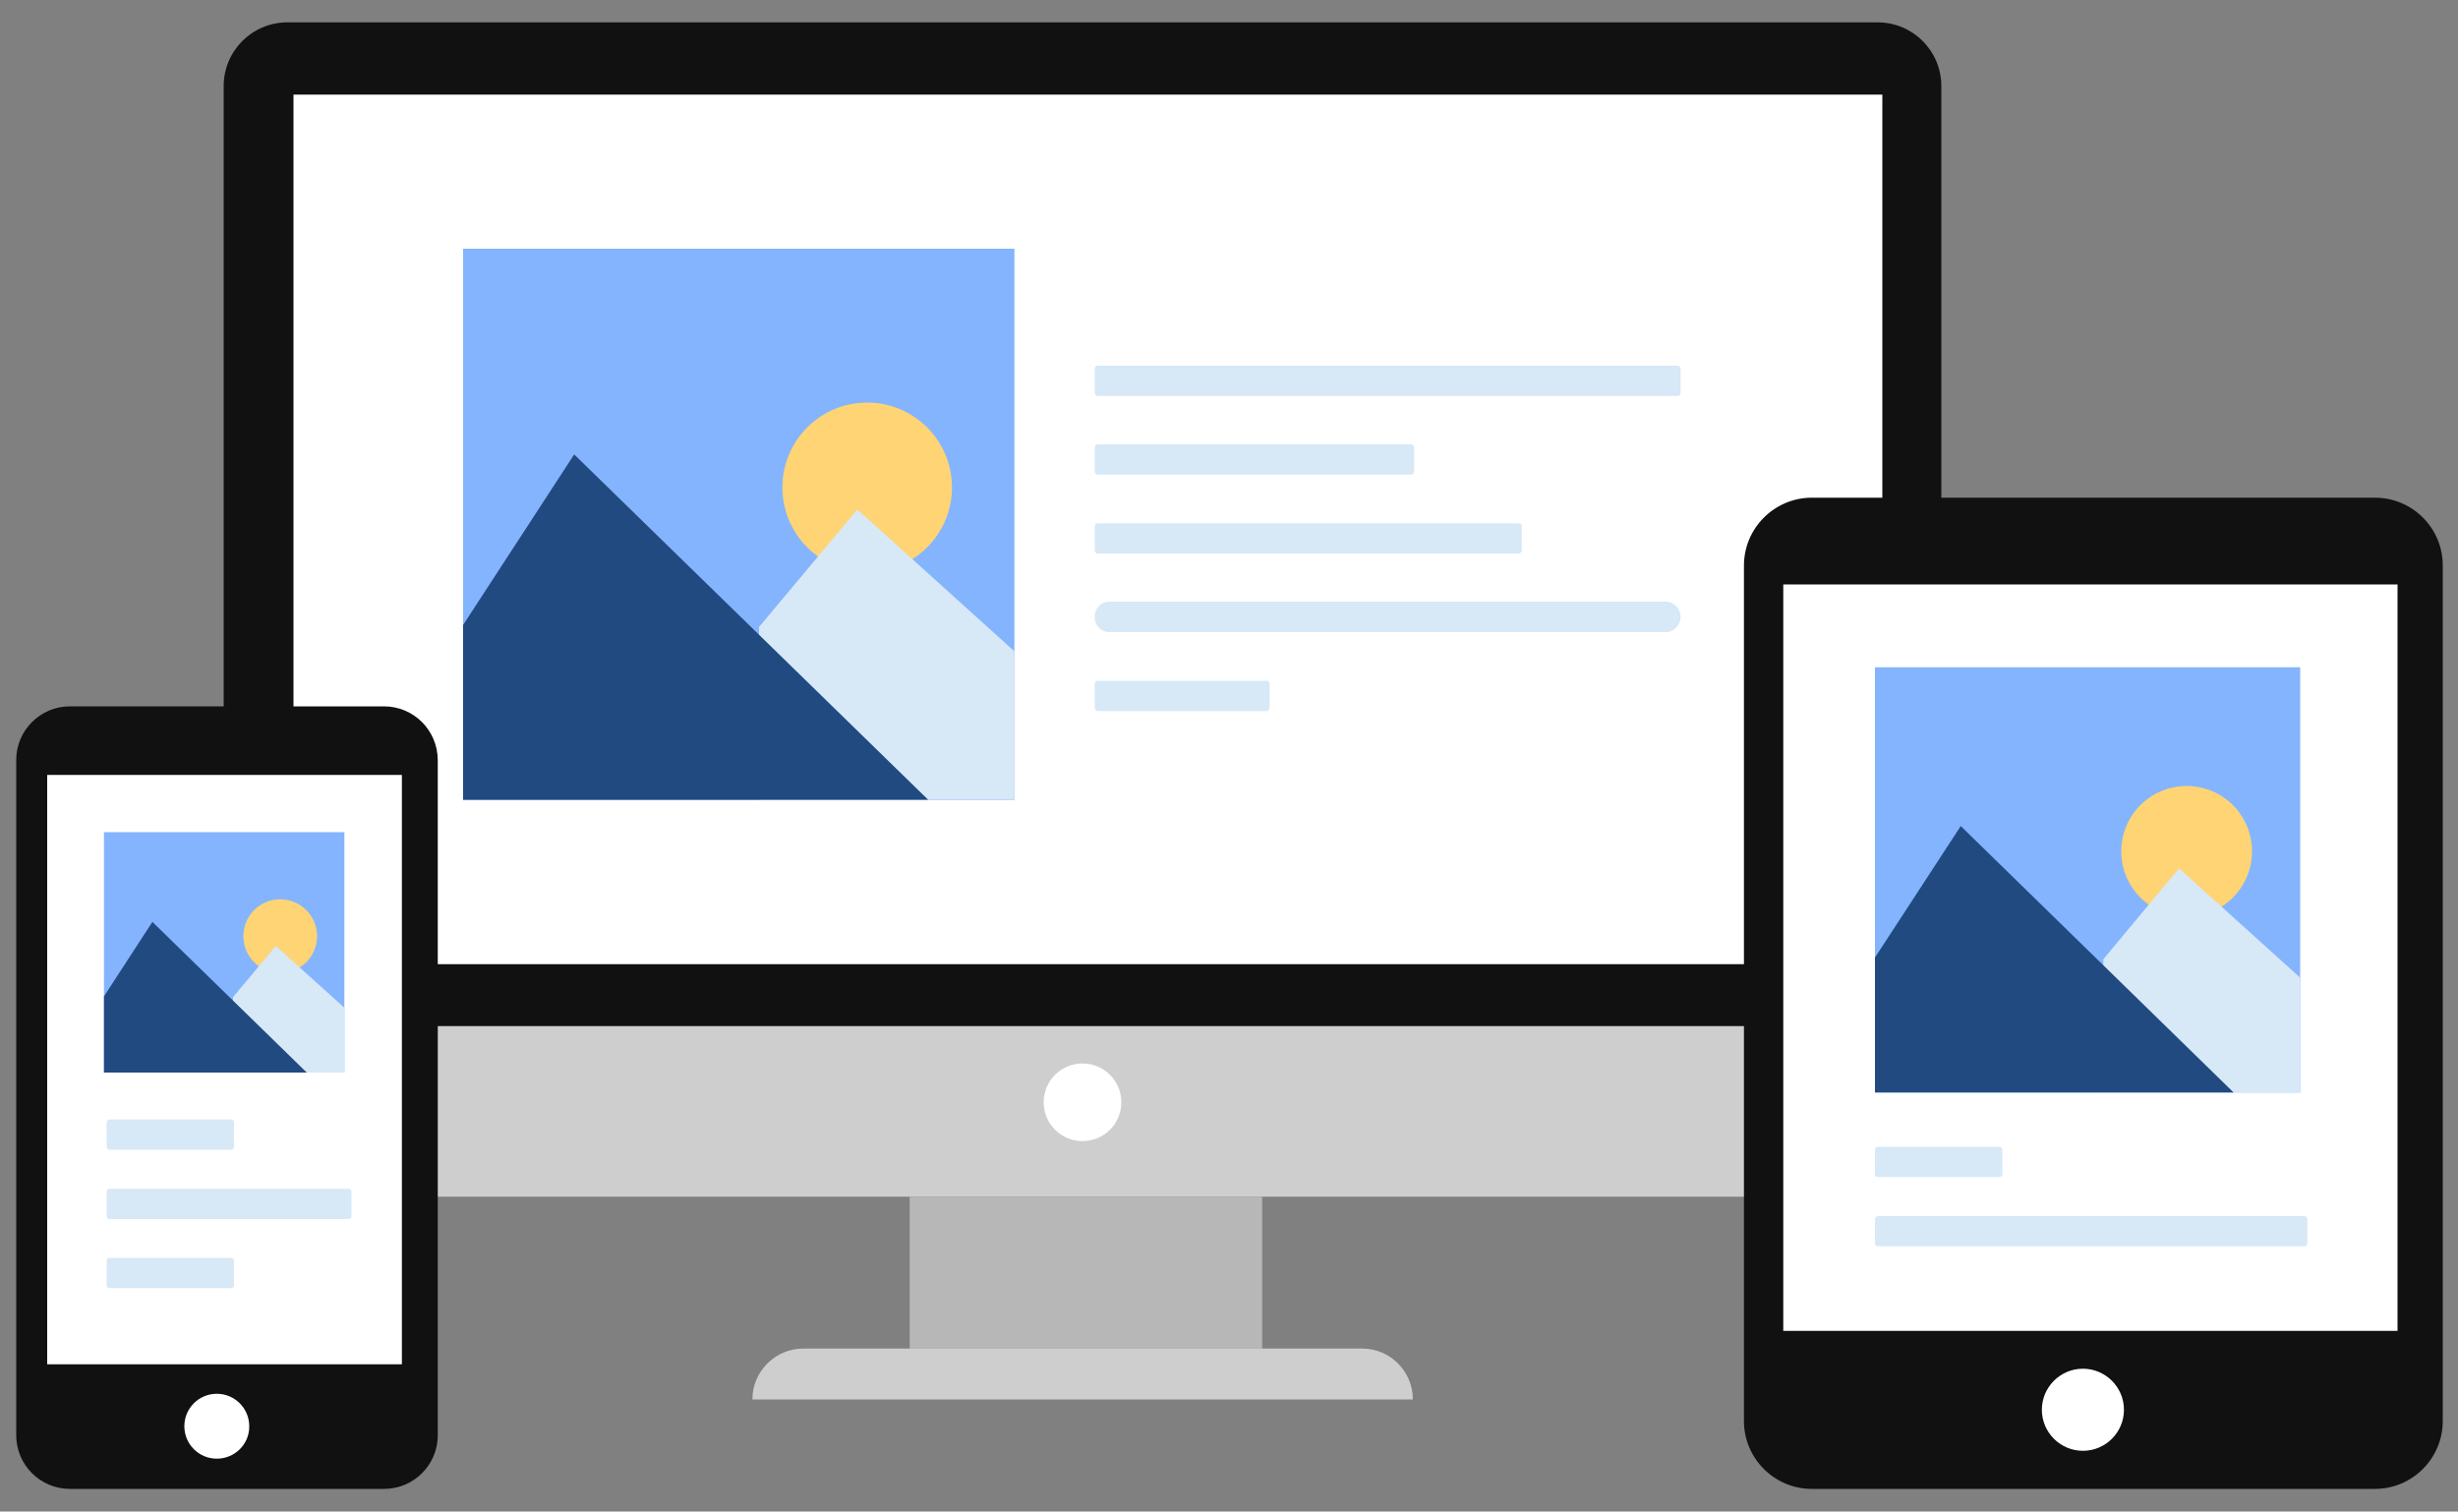 <?xml version="1.0" encoding="UTF-8"?> <!-- Generator: Adobe Illustrator 20.1.0, SVG Export Plug-In . SVG Version: 6.00 Build 0) --> <svg xmlns="http://www.w3.org/2000/svg" xmlns:xlink="http://www.w3.org/1999/xlink" id="Слой_1" x="0px" y="0px" viewBox="0 0 1000 615" style="enable-background:new 0 0 1000 615;" xml:space="preserve"><rect x="0" y="0" width="1000" height="615" fill="#808080" stroke="none"/> <style type="text/css"> .st0{fill:#CECECE;} .st1{fill:#B7B7B7;} .st2{fill:#111111;} .st3{fill:#FFFFFF;} .st4{fill:#84B4FE;} .st5{fill:#FFD474;} .st6{fill:#D7E8F7;} .st7{fill:#214A81;} </style> <g> <g> <g> <g> <g> <path class="st0" d="M780.5,486.9H100.3c-5.1,0-9.3-4.2-9.3-9.3v-61.3h698.8v61.3C789.8,482.8,785.6,486.9,780.5,486.9z"></path> <rect x="370.1" y="486.9" class="st1" width="143.4" height="61.8"></rect> <path class="st2" d="M772.5,417.5H108.3c-9.6,0-17.3-7.7-17.3-17.3V35c0-14.3,11.6-25.9,25.9-25.9h647 c14.3,0,25.9,11.6,25.9,25.9v365.2C789.8,409.7,782.1,417.5,772.5,417.5z"></path> <rect x="119.4" y="38.5" class="st3" width="646.4" height="353.8"></rect> <circle class="st3" cx="440.4" cy="448.5" r="15.8"></circle> <path class="st0" d="M574.8,569.4H306.1l0,0c0-11.4,9.3-20.7,20.7-20.7h227.4C565.6,548.7,574.8,558,574.8,569.4L574.8,569.4z"></path> </g> <g> <rect x="188.4" y="101.2" class="st4" width="224.3" height="224.3"></rect> <circle class="st5" cx="352.8" cy="198.3" r="34.5"></circle> <polygon class="st6" points="308.8,255.1 348.8,207.3 412.7,265 412.7,325.4 308.8,325.4 "></polygon> <polygon class="st7" points="188.4,254.3 233.6,184.9 377.6,325.4 188.4,325.4 "></polygon> </g> <path class="st6" d="M682.5,161.1H446.6c-0.7,0-1.2-0.5-1.2-1.2V150c0-0.7,0.5-1.2,1.2-1.2h235.9c0.7,0,1.2,0.5,1.2,1.2v9.9 C683.7,160.6,683.2,161.1,682.5,161.1z"></path> <path class="st6" d="M617.9,225.2H446.6c-0.7,0-1.2-0.5-1.2-1.2v-9.9c0-0.7,0.5-1.2,1.2-1.2h171.3c0.7,0,1.2,0.5,1.2,1.2v9.9 C619,224.7,618.5,225.2,617.9,225.2z"></path> <path class="st6" d="M677.6,257.2H451.3c-3.2,0-5.9-2.6-5.9-5.9v-0.6c0-3.2,2.6-5.9,5.9-5.9h226.3c3.4,0,6.1,2.8,6.1,6.1l0,0 C683.7,254.5,681,257.2,677.6,257.2z"></path> <path class="st6" d="M515.3,289.3h-68.7c-0.7,0-1.2-0.5-1.2-1.2v-9.9c0-0.7,0.5-1.2,1.2-1.2h68.7c0.7,0,1.2,0.5,1.2,1.2v9.9 C516.4,288.7,515.9,289.3,515.3,289.3z"></path> <path class="st6" d="M574.1,193.1H446.6c-0.7,0-1.2-0.5-1.2-1.2V182c0-0.7,0.5-1.2,1.2-1.2h127.5c0.7,0,1.2,0.5,1.2,1.2v9.9 C575.3,192.6,574.7,193.1,574.1,193.1z"></path> </g> <g> <g> <g> <path class="st2" d="M156.2,287.4H28.4c-12,0-21.8,9.8-21.8,21.8V584c0,12,9.8,21.8,21.8,21.8h127.9c12,0,21.8-9.8,21.8-21.8 V309.2C178,297.1,168.3,287.4,156.2,287.4z"></path> <path class="st3" d="M88.2,593.5c-7.3,0-13.2-5.9-13.2-13.2c0-7.3,5.9-13.2,13.2-13.2c7.3,0,13.2,5.9,13.2,13.2 C101.5,587.6,95.5,593.5,88.2,593.5z"></path> <rect x="19.2" y="315.3" class="st3" width="144.3" height="239.8"></rect> </g> </g> <g> <rect x="42.3" y="338.6" class="st4" width="97.8" height="97.8"></rect> <circle class="st5" cx="114" cy="380.9" r="15"></circle> <polygon class="st6" points="94.8,405.7 112.2,384.9 140.1,410 140.1,436.4 94.8,436.4 "></polygon> <polygon class="st7" points="42.3,405.4 62,375.1 124.8,436.4 42.3,436.4 "></polygon> </g> <path class="st6" d="M94,467.8H44.6c-0.7,0-1.2-0.5-1.2-1.2v-9.9c0-0.7,0.5-1.2,1.2-1.2H94c0.7,0,1.2,0.5,1.2,1.2v9.9 C95.2,467.3,94.7,467.8,94,467.8z"></path> <path class="st6" d="M94,524.1H44.6c-0.7,0-1.2-0.5-1.2-1.2V513c0-0.7,0.5-1.2,1.2-1.2H94c0.7,0,1.2,0.5,1.2,1.2v9.9 C95.2,523.6,94.7,524.1,94,524.1z"></path> <path class="st6" d="M141.8,496H44.6c-0.7,0-1.2-0.5-1.2-1.2v-9.9c0-0.7,0.5-1.2,1.2-1.2h97.2c0.7,0,1.2,0.5,1.2,1.2v9.9 C143,495.5,142.5,496,141.8,496z"></path> </g> <g> <g> <g> <path class="st2" d="M966.2,202.5H737.1c-15.2,0-27.6,12.4-27.6,27.6v348.1c0,15.2,12.4,27.6,27.6,27.6h229.1 c15.2,0,27.6-12.4,27.6-27.6V230.1C993.8,214.8,981.4,202.5,966.2,202.5z"></path> <path class="st3" d="M847.4,590.3c-9.2,0-16.7-7.5-16.7-16.7c0-9.2,7.5-16.7,16.7-16.7c9.2,0,16.7,7.5,16.7,16.7 C864.1,582.8,856.6,590.3,847.4,590.3z"></path> <rect x="725.5" y="237.8" class="st3" width="249.9" height="303.7"></rect> </g> </g> <g> <rect x="762.8" y="271.5" class="st4" width="173" height="173"></rect> <circle class="st5" cx="889.6" cy="346.4" r="26.6"></circle> <polygon class="st6" points="855.7,390.3 886.5,353.3 935.8,397.8 935.8,444.5 855.7,444.5 "></polygon> <polygon class="st7" points="762.8,389.6 797.7,336.1 908.7,444.5 762.8,444.5 "></polygon> </g> <path class="st6" d="M813.4,478.9H764c-0.7,0-1.2-0.5-1.2-1.2v-9.9c0-0.7,0.5-1.2,1.2-1.2h49.4c0.7,0,1.2,0.5,1.2,1.2v9.9 C814.6,478.4,814.1,478.9,813.4,478.9z"></path> <path class="st6" d="M937.6,507.1H764c-0.7,0-1.2-0.5-1.2-1.2V496c0-0.7,0.5-1.2,1.2-1.2h173.5c0.7,0,1.2,0.5,1.2,1.2v9.9 C938.7,506.6,938.2,507.1,937.6,507.1z"></path> </g> </g> </g> </g> </svg> 